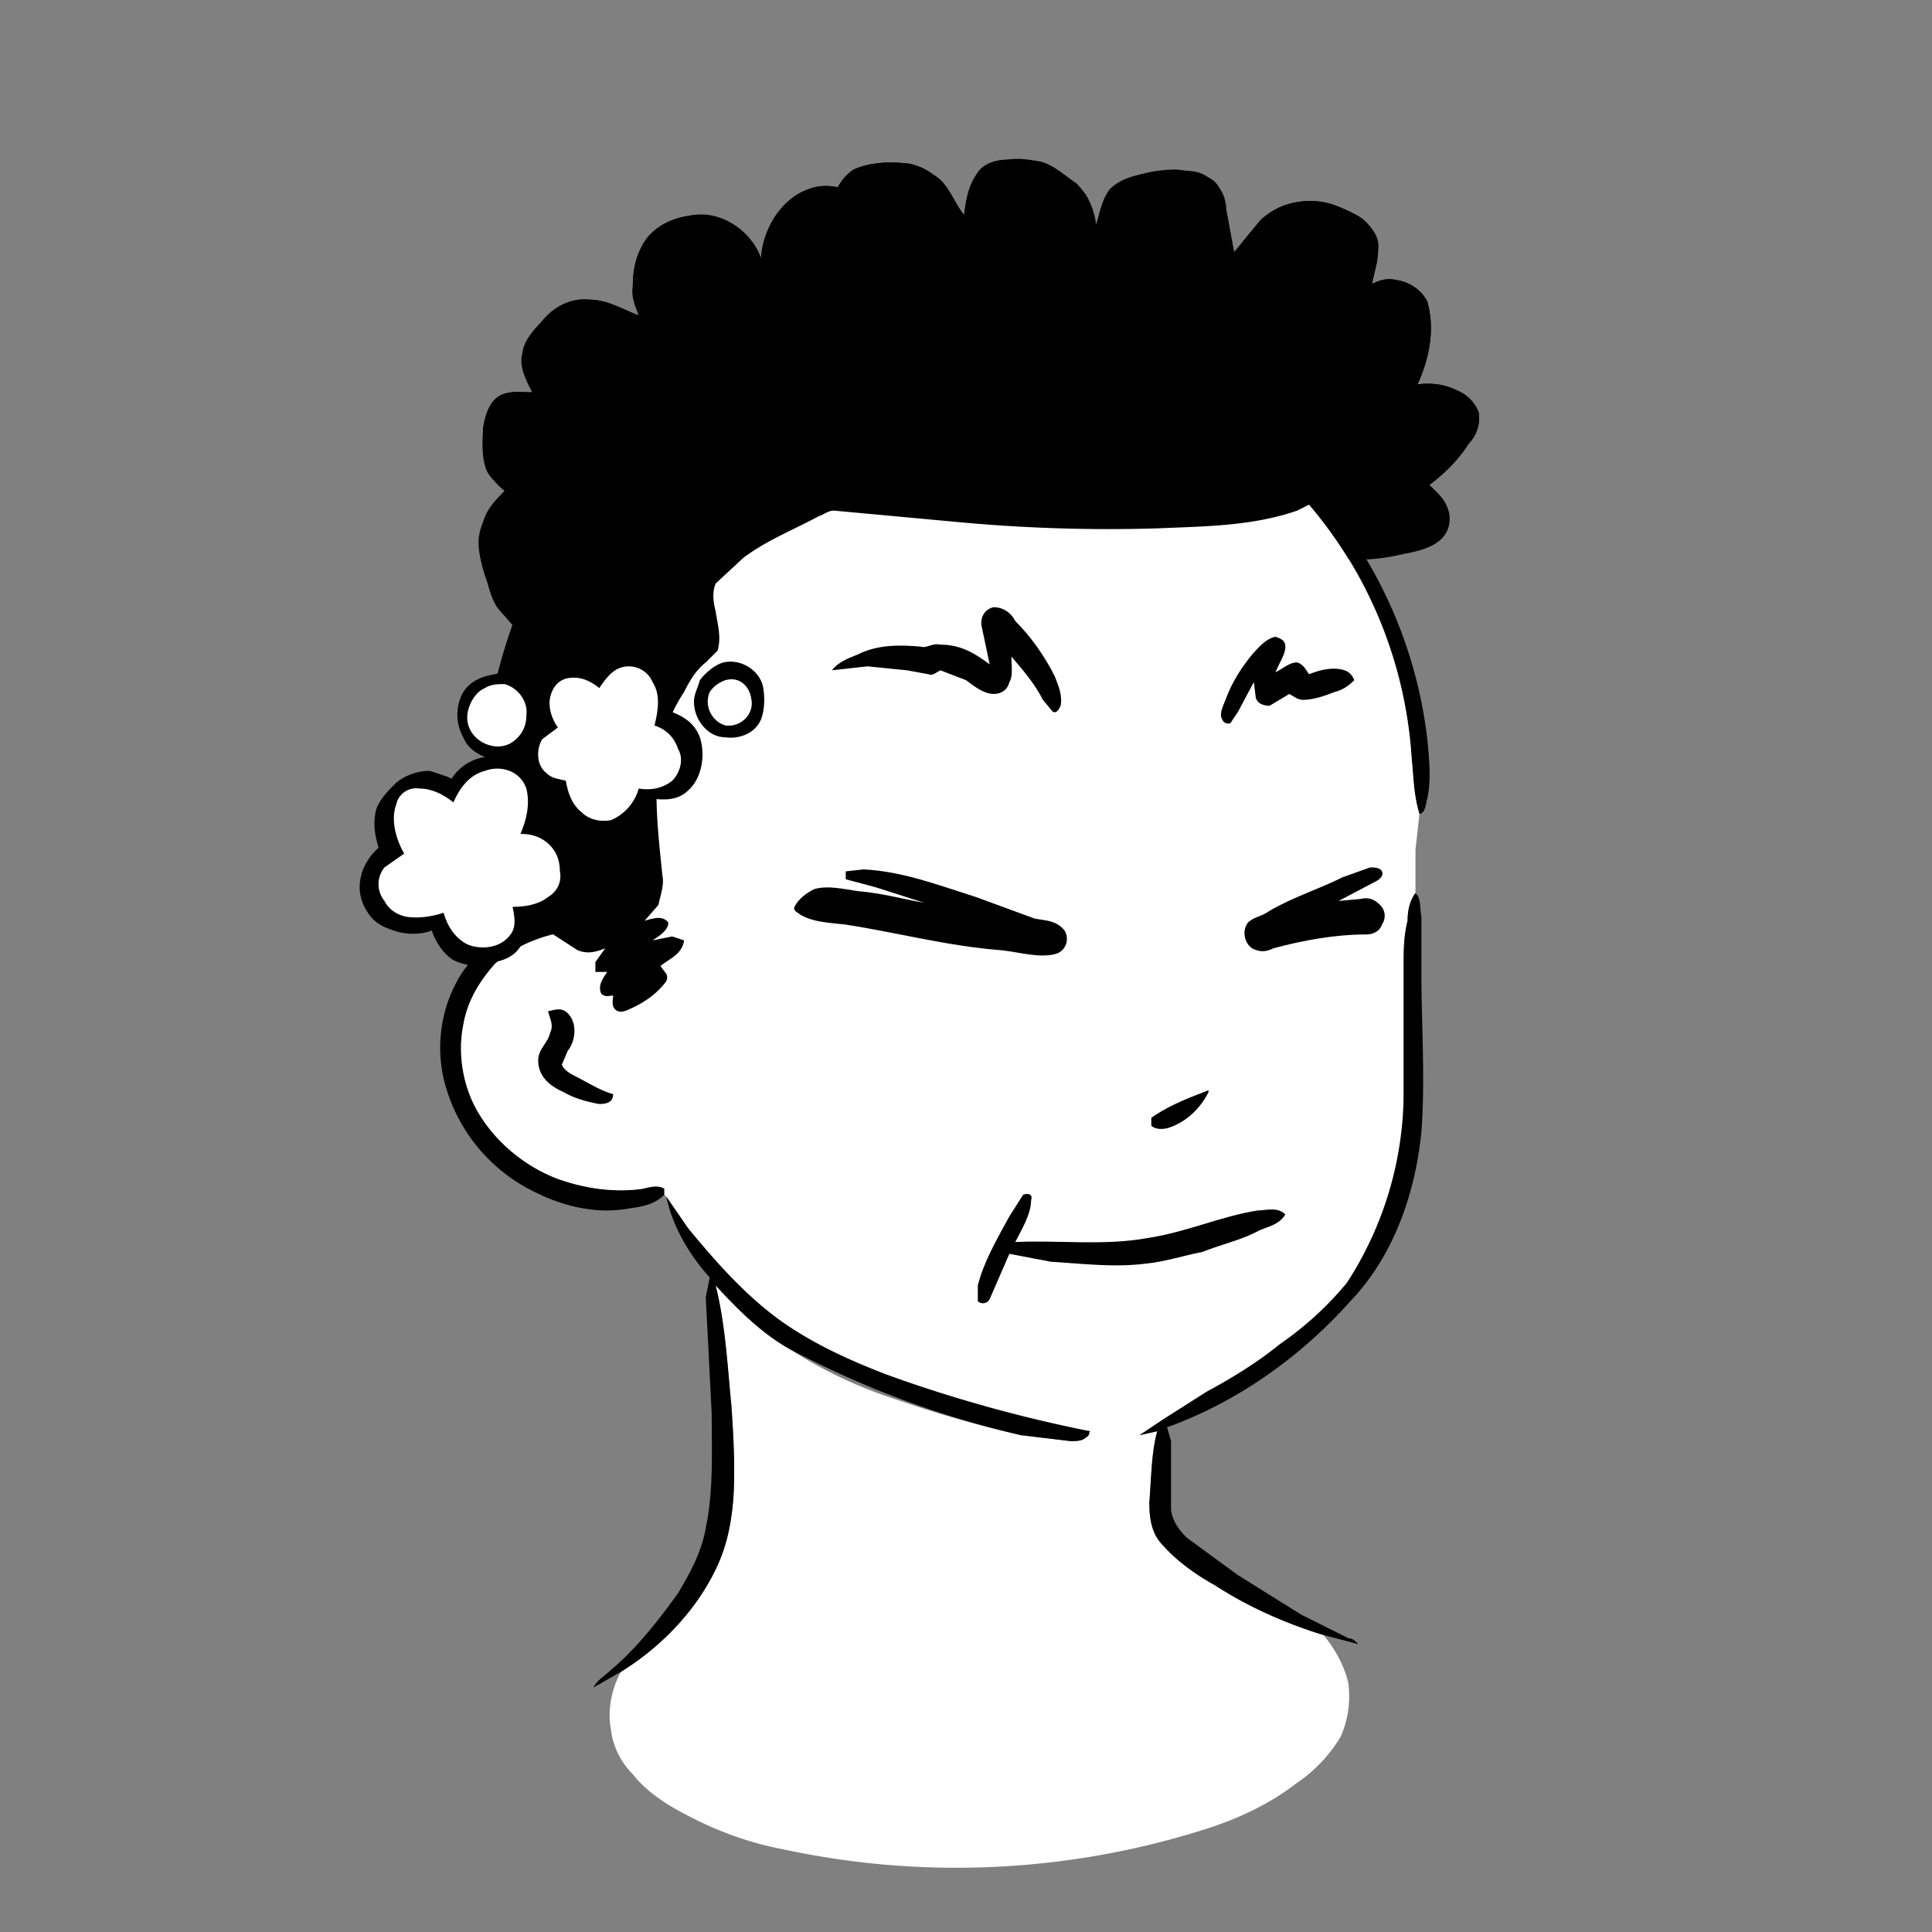 <svg xmlns="http://www.w3.org/2000/svg" viewBox="0 0 980 980" fill="none" shape-rendering="auto"><rect x="0" y="0" width="980" height="980" fill="#808080" stroke="none"/><mask id="viewboxMask"><rect width="980" height="980" rx="0" ry="0" x="0" y="0" fill="#fff" /></mask><g mask="url(#viewboxMask)"><g transform="translate(10 -60)"><path d="M501 141c6-1 11 0 17 1 7 2 12 7 18 11 6 6 9 13 10 21 2-6 3-13 7-18 4-4 9-6 14-7 6-2 13-3 20-3 7 1 14 2 19 6 4 4 5 9 6 14l4 22c5-6 10-13 16-18 6-6 15-8 23-8 9 0 15 3 23 7 6 3 12 11 11 18 0 6-2 11-3 17 4-2 8-3 12-2 7 1 13 5 16 11 4 14 1 29-5 42 7-1 14 0 20 3 5 2 9 6 11 11 1 6-1 12-5 16-5 8-12 15-20 21 3 3 7 6 9 11s2 12-3 16c-3 4-8 5-12 6-13 4-26 6-39 4s-25-7-36-13l-5-6c-17 3-36 3-54 4-23 1-45 0-68-1l-51-4-43-4c-3 0-5 2-8 3-13 7-26 12-38 21l-14 13c-2 5-1 10 0 14 1 7 3 14 0 20l-11 13c-9 13-16 28-18 43-2 20 0 39 2 58 1 5-1 10-2 15l-7 8c4-1 9-3 12 1 0 4-5 7-8 9l10-2 6 2c-1 7-7 9-12 13 3 3 5 4 3 8-5 6-11 10-18 13l-7 2c-2-1-2-4-3-6l-22 6c-3 1-7 2-10 1l-5-6a203 203 0 0 1-27-123c1-23 6-46 14-68l-7-8c-4-5-5-12-7-17-3-9-4-18-1-27 2-6 6-11 11-16-3-3-7-6-9-10-3-7-2-14-2-21 1-6 3-13 8-17 5-3 11-2 17-2-3-6-7-13-5-20 1-6 6-12 10-16 6-7 14-12 24-11 9 0 17 5 25 8l-3-15c0-9 2-17 7-24 5-6 12-9 20-11 15-5 33 6 38 21 1-14 10-30 24-35 5-2 10-2 15-1 2-4 5-7 8-9 9-4 19-4 28-3 5 1 9 3 13 6 7 4 10 14 15 20 1-7 2-14 6-20 3-6 10-8 16-8Z" fill="#000000"/><path d="M495 231a231 231 0 0 1 219 204c1 10 2 21 0 30-1 4-1 7-4 8-3-10-3-19-4-29a220 220 0 0 0-239-205c-42 4-83 19-117 44l-17 13a221 221 0 0 0-78 164c0 23 7 43 15 64h17c3 1 4 4 2 6l-6 2c-15 1-31 7-42 17-8 9-14 19-16 31-3 15 0 32 8 45 9 15 24 27 40 33 14 5 29 7 43 5 4-1 8-2 11 0v3c-5 5-11 6-18 7-16 3-33-1-47-8a86 86 0 0 1-47-58c-4-18-1-37 9-53 8-12 20-21 34-26-7-14-10-28-12-43-2-18-2-35 0-53 1-13 4-25 8-38a227 227 0 0 1 99-122c41-28 92-43 142-41Z" fill="#000"/><path d="M535 244a220 220 0 0 1 171 200c1 10 1 19 4 29l-2 18v22c-3 4-4 9-4 14-2 8-2 15-2 23v65c0 21-3 42-11 61-4 13-10 24-18 35-10 12-21 22-34 31-11 9-24 17-37 24l-22 14-12 8 9-2c-3 11-3 24-4 36 0 8 1 16 7 22a235 235 0 0 0 81 45c6 7 11 16 13 25 1 9 0 18-4 27-6 10-14 18-23 24-13 10-28 17-43 22a417 417 0 0 1-217 11c-16-3-33-9-48-17-10-5-21-12-28-21-6-6-10-14-11-22-2-10 0-21 5-30 21-13 39-32 49-54 5-11 7-22 8-34 1-16 0-32-1-47-2-20-3-41-8-61 11 12 23 24 37 32 17 11 36 20 55 26 20 7 41 13 63 18l25 3c3 0 6 0 8-2 2-1 1-2 2-3l-17-2c-29-7-58-16-87-27-18-7-36-15-53-27-18-13-33-30-47-47l-11-16-1-1v-3c-3-2-7-1-11 0-14 2-29 0-43-5-16-6-31-18-40-33-8-13-11-30-8-45 2-12 8-22 16-31 11-10 27-16 42-17l6-2c2-2 1-5-2-6h-17c-8-21-15-41-15-64-1-14 2-27 5-41a221 221 0 0 1 73-123l17-13a230 230 0 0 1 185-39Z" fill="#ffffff"/><path d="M708 513c3 3 2 7 3 12v29c0 26 2 54 0 80-3 31-14 63-36 86-25 28-57 51-93 64l2 7v35c1 6 4 10 8 14l26 19 32 20 24 12c2 0 3 1 5 3l-19-5c-19-6-37-14-54-25-9-5-19-12-26-20-6-6-7-14-7-22 1-12 1-25 4-36l-9 2 12-8 22-14c13-7 26-15 37-24 13-9 24-19 34-31a178 178 0 0 0 29-96v-65c0-8 0-15 2-23 0-5 1-10 4-14ZM278 574c5 5 4 14 0 19l-3 7c1 3 5 5 7 6 6 3 12 7 19 9 0 4-3 5-7 5-6-1-13-3-18-6-7-3-13-8-13-16 0-6 5-9 6-14 2-4 0-7-1-11 4-1 7-2 10 1ZM328 667l11 16c14 17 29 34 47 47 17 12 35 20 53 27a714 714 0 0 0 104 29c-1 1 0 2-2 3-2 2-5 2-8 2l-25-3a478 478 0 0 1-118-44c-14-8-26-20-37-32 5 20 6 41 8 61 1 15 2 31 1 47-1 12-3 23-8 34-10 22-28 41-49 54l-14 8c2-4 6-6 9-9 13-11 24-25 34-39 6-10 12-21 14-33 4-19 3-39 3-58l-3-59 2-10c-10-11-19-26-22-41Z" fill="#000"/><path d="M685 500c2 0 5 0 6 2s-1 4-3 5l-19 10 11-1c4-1 7 0 10 3s3 7 1 10c-1 3-4 5-8 5-16 0-32 3-47 7-4 2-7 2-11 0-4-3-5-9-2-13 3-3 7-3 11-6 12-7 25-11 37-17l14-5ZM428 501c20 1 38 8 57 14l30 11c6 1 11 1 15 6 3 5 0 11-5 12-8 2-18-1-27-2-27-2-53-9-79-13-8-1-16-1-23-5-1-1-4-2-3-4 2-4 6-7 10-9 7-2 15 0 22 1 12 1 23 4 34 6l-25-8-15-4v-4l9-1Z" fill="#000000"/><path d="M494 368c5 0 9 3 11 7 8 8 15 18 20 28 2 5 4 10 3 15-1 2-2 4-4 3l-5-6c-4-8-10-15-16-22 0 4 1 10-1 13-1 4-4 6-8 6-5 0-10-4-14-7l-13-5c-2 1-4 3-6 2l-11-2-20-2-18 2c3-4 8-6 13-8 10-5 21-5 32-4 3 1 6-2 10-1 10 0 17 4 25 10l-4-19c-1-4 1-9 6-10ZM637 383c3 1 5 2 5 5 0 4-3 8-5 13 4-2 7-5 11-5 3 1 4 3 6 6 5-2 12-4 18-2 3 1 4 3 5 5-3 3-6 5-10 6-5 2-11 4-16 4-3 0-5-2-7-3l-10 6c-3 0-6-1-7-4l-1-8-8 15-4 6c-2 0-3 0-4-2-2-3 1-8 2-11 3-8 8-16 14-23 3-3 6-7 11-8Z" fill="#000000"/><path d="M603 613v1c-4 8-11 15-20 18-3 1-7 1-9-1v-4c7-5 16-9 24-12l5-2Z" fill="#000000"/><path d="M513 669c0 7-5 15-8 21 23-1 45 2 67-2 20-3 37-11 56-14 4 0 10-2 14 2-3 5-8 6-13 8-9 5-19 7-29 11-10 2-19 5-29 6-16 2-32 0-48-1l-21-4-10 23c-1 2-4 3-6 1v-8c3-12 10-24 16-35l7-11c3-1 5 0 4 3Z" fill="#000000"/><path d="M502 141c9 0 18 0 25 6 6 4 12 8 15 14l4 13c2-6 3-14 8-19 5-4 11-6 17-7 8-2 17-2 25-1 5 1 9 4 12 8 3 3 4 8 4 12l4 21 13-16c10-10 27-13 40-7 5 2 10 4 14 8s7 8 6 14c0 6-2 11-3 17 4-2 8-3 12-2 7 1 13 5 16 11 4 14 1 29-5 42 7-1 14 0 20 3 5 2 9 6 11 11 1 6-1 12-5 16-5 8-12 15-20 21 4 4 8 8 10 14 1 6-1 12-6 15-7 5-17 6-25 7-3 0-8 1-9-3 0-2 2-3 4-4-4-4-8-7-10-11l-5-8 1-6-7-1-20 10c-23 8-48 8-71 9-33 1-66 0-99-3l-65-6c-3 0-5 2-8 3-13 7-26 12-38 21l-14 13c-2 5-1 10 0 14 1 7 3 13 1 20l-6 6c-5 4-8 9-11 15-6 9-10 19-12 30-4 20-1 43 1 63 1 5-1 10-2 15l-7 8c4-1 9-3 12 1 0 4-5 7-8 9l10-2 6 2c-1 7-7 9-12 13l3 4c1 2 0 4-1 5-5 6-11 10-18 13-2 1-5 2-7 0s-1-5-1-7c-2 0-4 1-6-1-2-4 1-8 3-11h-6v-5l5-7c-5 2-9 3-14 1l-34-22c-2-1-5-2-6-5l-4-11a259 259 0 0 1 11-127l-7-8c-4-5-5-12-7-18-3-9-5-17-1-26 2-7 6-11 11-16-4-3-7-7-9-12-3-6-2-14-2-20 1-6 3-13 8-16s11-2 17-2c-3-6-6-12-5-19 0-6 5-12 9-16 6-8 15-13 25-12 9 0 17 5 25 8-2-5-4-10-3-15 0-9 2-17 7-24 6-8 17-12 27-12 13 0 26 9 31 22 1-15 10-30 24-35 5-2 10-2 15-1 2-4 5-7 8-9 9-4 19-4 28-3 5 1 9 3 13 6 7 4 10 14 15 20 1-7 2-14 6-20s10-8 17-8Z" fill="#000000"/></g><g transform="translate(10 -60)"><path d="M357 396c9-2 18 4 20 12 1 5 1 12-1 17-3 7-11 10-18 9-9 0-16-9-16-18 0-4 2-7 3-11 3-4 8-8 12-9Z" fill="#000000"/><path d="M358 405c7-2 12 3 13 9 2 8-5 15-13 14-7-2-11-10-8-17 2-3 5-5 8-6Z" fill="#fff"/><path fill-rule="evenodd" clip-rule="evenodd" d="M326 398c-2-4-5-7-9-9-5-1-10 1-14 3-4 1-7 4-9 7-11-4-23 0-30 10-3-4-6-7-10-9-3-1-6 0-9 1l-4 1c-6 1-12 3-16 9-4 7-4 16 0 23 2 5 6 8 11 10-7 1-13 5-17 11l-2-1-9-3c-6 0-12 2-17 6-4 4-8 8-10 13-2 7-1 13 1 20-9 8-13 21-6 32 4 7 10 9 17 11 5 1 11 1 16-1 2 6 6 12 11 15 6 3 14 4 21 1 5-1 10-3 13-8 3-3 3-8 4-12 5-2 9-3 13-7 5-4 9-10 10-16s0-12-2-17c-3-6-9-10-15-12 1-5 2-9 1-14l6 2c2 6 4 11 8 15 7 5 15 7 23 6 6 0 11-4 14-9 2-3 3-7 3-11h1c7 1 14 1 19-4 7-6 9-18 6-27-3-8-9-11-17-14 2-7 2-15-2-22Zm-70 51 2-10-10 6 8 4Z" fill="#000000"/><path d="M236 409c3-2 7-2 10-2 7 2 12 9 11 16 0 6-3 11-8 14-9 5-22-2-22-13 0-6 4-13 9-15ZM309 398c5 0 10 3 12 8 4 6 3 14 1 22 6 2 10 6 12 12 3 5 1 12-3 16-5 4-11 5-17 4-2 7-7 13-14 16-5 1-11 0-15-4-5-4-7-10-8-16-4-1-7-1-10-4-5-4-5-12-2-17l8-6c-3-4-5-10-4-15s4-9 9-10c6-1 11 1 16 5 4-6 8-11 15-11ZM257 460c2 8 0 16-3 23 5 0 9 1 13 4 5 4 7 9 7 15 1 5-1 10-6 13-5 4-12 5-18 5 1 5 2 10-1 14-5 7-15 8-22 5-6-3-10-9-12-16-6 2-13 3-19 2-5-1-9-4-11-8-4-5-4-12 0-17l10-7c-4-7-7-17-4-25 1-5 6-9 12-8 6 0 12 3 17 7 3-7 8-14 16-16 8-3 18 0 21 9Z" fill="#fff"/></g></g></svg>